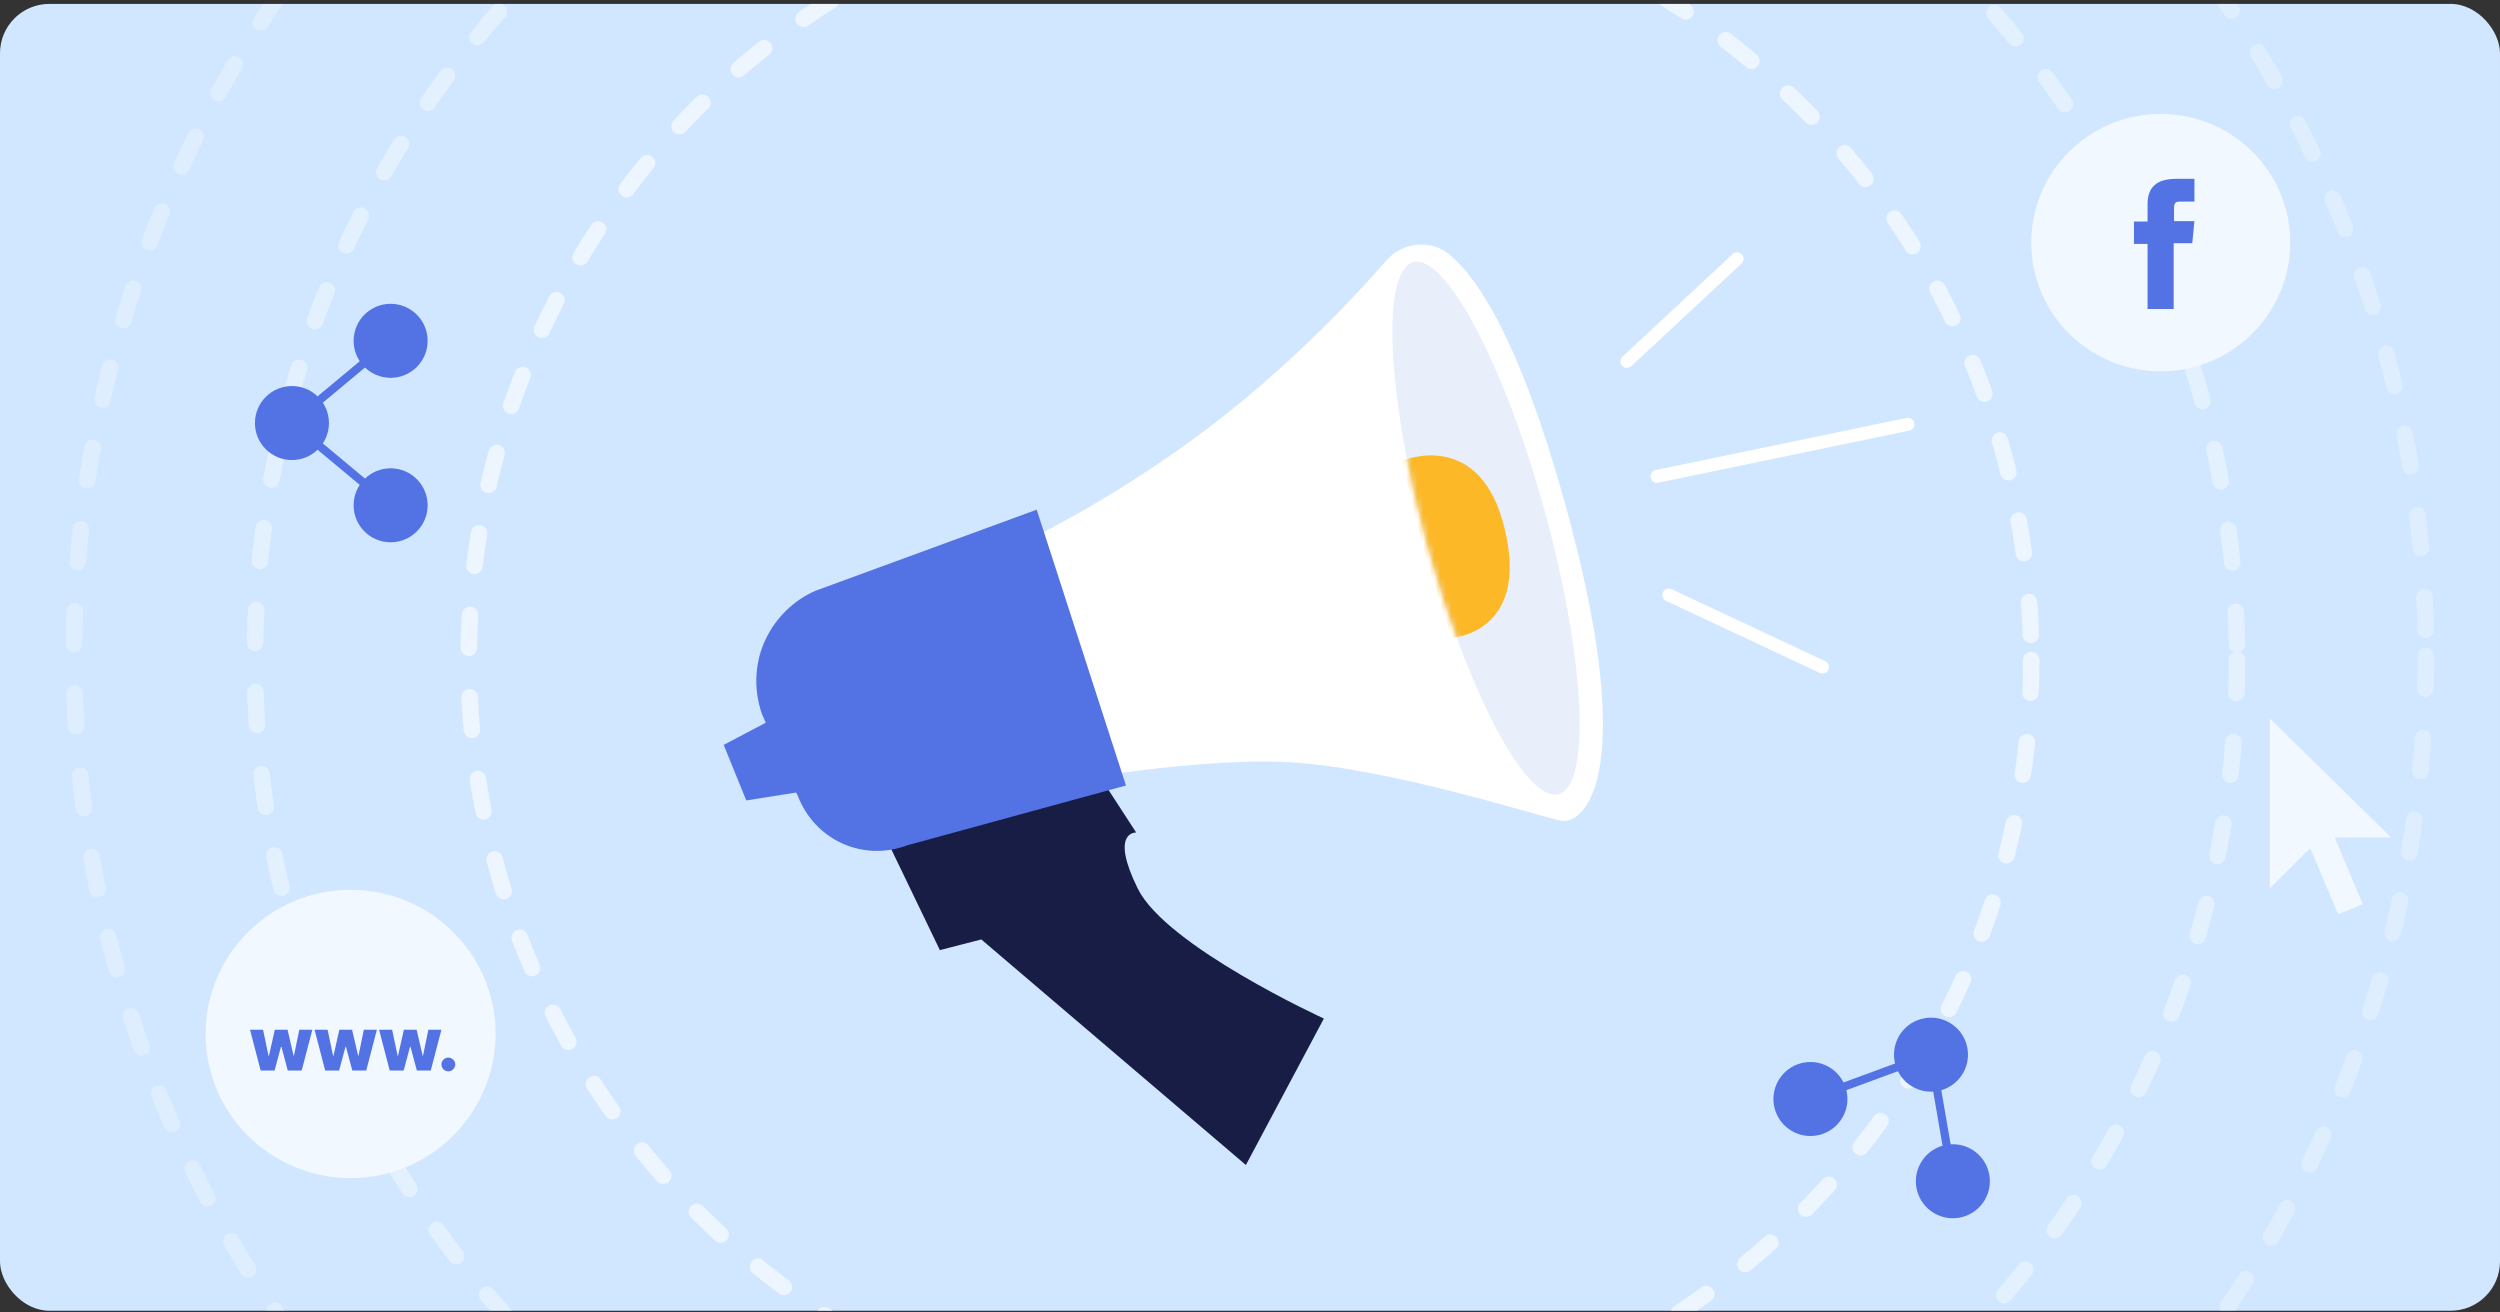 <svg width="440" height="231" viewBox="0 0 440 231" fill="none" xmlns="http://www.w3.org/2000/svg">
<rect x="0" y="0" width="440" height="231" fill="#333333" stroke="none"/>
<g clip-path="url(#clip0_2441_3875)">
<rect y="0.688" width="440" height="230" rx="8.684" fill="#D1E7FF"/>
<path d="M151.505 138.34L165.419 167.222L172.707 165.341L219.276 205.043L233 179.265C233 179.265 205.267 166.564 200.251 156.403C195.234 146.242 199.967 146.525 199.967 146.525L188.419 128.744L151.505 138.34Z" fill="#181D45"/>
<path d="M169.489 99.767C169.489 99.767 184.066 95.533 207.539 79.069C224.672 67.027 238.017 52.727 243.981 45.859C246.82 42.566 251.837 42.095 255.15 44.824C260.261 49.151 267.36 59.971 275.121 87.442C288.751 135.894 279.002 145.113 274.837 144.455C270.767 143.702 243.791 134.859 225.997 134.106C208.202 133.353 181.226 138.622 181.226 138.622L169.489 99.767Z" fill="white"/>
<path d="M131.344 140.88L140.809 139.375L135.414 126.862L127.369 131.096L131.344 140.88Z" fill="#5373E5"/>
<path d="M134.089 125.639L138.349 135.423L140.715 140.786C143.933 148.124 152.168 151.605 159.645 148.783L198.169 138.246L182.457 89.7L143.46 104C135.982 107.293 130.871 116.137 134.089 125.639Z" fill="#5373E5"/>
<path d="M271.903 90.076C279.002 115.948 280.043 138.151 274.364 139.751C268.59 141.35 258.273 121.687 251.174 95.815C244.075 69.943 243.034 47.74 248.713 46.141C254.392 44.541 264.804 64.204 271.903 90.076Z" fill="#E9EEFB"/>
<mask id="mask0_2441_3875" style="mask-type:alpha" maskUnits="userSpaceOnUse" x="245" y="46" width="34" height="94">
<path d="M271.903 90.076C279.002 115.949 280.043 138.152 274.364 139.751C268.591 141.35 258.273 121.688 251.175 95.815C244.076 69.943 243.034 47.74 248.714 46.141C254.393 44.542 264.804 64.204 271.903 90.076Z" fill="black"/>
</mask>
<g mask="url(#mask0_2441_3875)">
<path d="M246.91 81.045C246.91 81.045 260.729 75.212 264.894 93.369C269.153 111.527 255.429 112.279 255.429 112.279C252.4 102.683 249.182 93.181 246.91 81.045Z" fill="#FCB827"/>
</g>
<path d="M286.328 63.607L305.731 45.544" stroke="white" stroke-width="2.276" stroke-miterlimit="10" stroke-linecap="round" stroke-linejoin="round"/>
<path d="M291.638 83.838L335.79 74.673" stroke="white" stroke-width="2.276" stroke-miterlimit="10" stroke-linecap="round" stroke-linejoin="round"/>
<path d="M293.717 104.727L320.762 117.398" stroke="white" stroke-width="2.276" stroke-miterlimit="10" stroke-linecap="round" stroke-linejoin="round"/>
<circle opacity="0.6" cx="220" cy="116.155" r="137.5" stroke="white" stroke-width="2.895" stroke-linecap="round" stroke-linejoin="round" stroke-dasharray="5.79 8.68"/>
<path opacity="0.4" d="M393.703 116.155C393.703 212.078 315.613 289.839 219.285 289.839C122.958 289.839 44.868 212.078 44.868 116.155C44.868 20.232 122.958 -57.529 219.285 -57.529C315.613 -57.529 393.703 20.232 393.703 116.155Z" stroke="white" stroke-width="2.895" stroke-linecap="round" stroke-linejoin="round" stroke-dasharray="5.79 8.68"/>
<ellipse opacity="0.3" cx="220" cy="115.431" rx="206.974" ry="206.25" stroke="white" stroke-width="2.895" stroke-linecap="round" stroke-linejoin="round" stroke-dasharray="5.79 8.68"/>
<circle cx="51.382" cy="74.457" r="6.513" fill="#5373E5"/>
<path d="M51.382 74.457L68.75 59.984" stroke="#5373E5" stroke-width="1.447"/>
<path d="M51.382 74.457L68.75 88.931" stroke="#5373E5" stroke-width="1.447"/>
<circle cx="68.75" cy="88.931" r="6.513" fill="#5373E5"/>
<circle cx="68.75" cy="59.984" r="6.513" fill="#5373E5"/>
<circle cx="339.854" cy="185.621" r="6.513" transform="rotate(120 339.854 185.621)" fill="#5373E5"/>
<path d="M339.853 185.621L343.703 207.899" stroke="#5373E5" stroke-width="1.447"/>
<path d="M339.853 185.621L318.634 193.425" stroke="#5373E5" stroke-width="1.447"/>
<circle cx="318.635" cy="193.425" r="6.513" transform="rotate(120 318.635 193.425)" fill="#5373E5"/>
<circle cx="343.704" cy="207.899" r="6.513" transform="rotate(120 343.704 207.899)" fill="#5373E5"/>
<path d="M61.706 207.346C47.648 207.346 36.184 196.023 36.184 181.978C36.184 168.004 47.575 156.611 61.706 156.611C75.765 156.611 87.228 167.933 87.228 181.978C87.156 196.023 75.765 207.346 61.706 207.346Z" fill="#F1F8FF"/>
<path d="M45.874 188.418L44.003 181.234H46.3L47.268 185.836H47.329L48.367 181.234H50.608L51.675 185.804H51.735L52.676 181.234H54.972L53.097 188.418H50.65L49.528 184.232H49.448L48.325 188.418H45.874ZM57.233 188.418L55.362 181.234H57.658L58.627 185.836H58.688L59.726 181.234H61.967L63.033 185.804H63.094L64.034 181.234H66.331L64.455 188.418H62.009L60.886 184.232H60.806L59.684 188.418H57.233ZM68.591 188.418L66.72 181.234H69.017L69.985 185.836H70.046L71.084 181.234H73.325L74.391 185.804H74.452L75.392 181.234H77.689L75.813 188.418H73.367L72.244 184.232H72.165L71.042 188.418H68.591ZM78.916 188.554C78.579 188.554 78.291 188.436 78.05 188.199C77.813 187.962 77.697 187.675 77.7 187.338C77.697 187.007 77.813 186.725 78.05 186.491C78.291 186.254 78.579 186.136 78.916 186.136C79.234 186.136 79.514 186.254 79.758 186.491C80.004 186.725 80.129 187.007 80.132 187.338C80.129 187.562 80.07 187.767 79.954 187.951C79.842 188.135 79.694 188.281 79.51 188.39C79.329 188.499 79.131 188.554 78.916 188.554Z" fill="#5373E5"/>
<path d="M380.293 65.359C367.7 65.359 357.5 55.221 357.5 42.704C357.5 30.187 367.7 20.048 380.293 20.048C392.886 20.048 403.087 30.187 403.087 42.704C403.087 55.158 392.886 65.359 380.293 65.359Z" fill="#F1F8FF"/>
<path d="M377.908 54.38H382.567V42.801H385.841L386.219 38.921H382.63C382.63 38.921 382.63 37.482 382.63 36.731C382.63 35.792 382.819 35.479 383.7 35.479C384.393 35.479 386.219 35.479 386.219 35.479V31.474C386.219 31.474 383.574 31.474 383.008 31.474C379.545 31.474 377.971 32.976 377.971 35.917C377.971 38.421 377.971 38.984 377.971 38.984H375.578V42.927H377.971V54.38H377.908Z" fill="#5373E5"/>
<path d="M410.918 147.422L415.849 159.14L411.523 160.923L406.592 149.262L399.474 156.346V126.423L420.85 147.408L410.918 147.422Z" fill="#F1F8FF"/>
</g>
<defs>
<clipPath id="clip0_2441_3875">
<rect y="0.688" width="440" height="230" rx="8.684" fill="white"/>
</clipPath>
</defs>
</svg>
